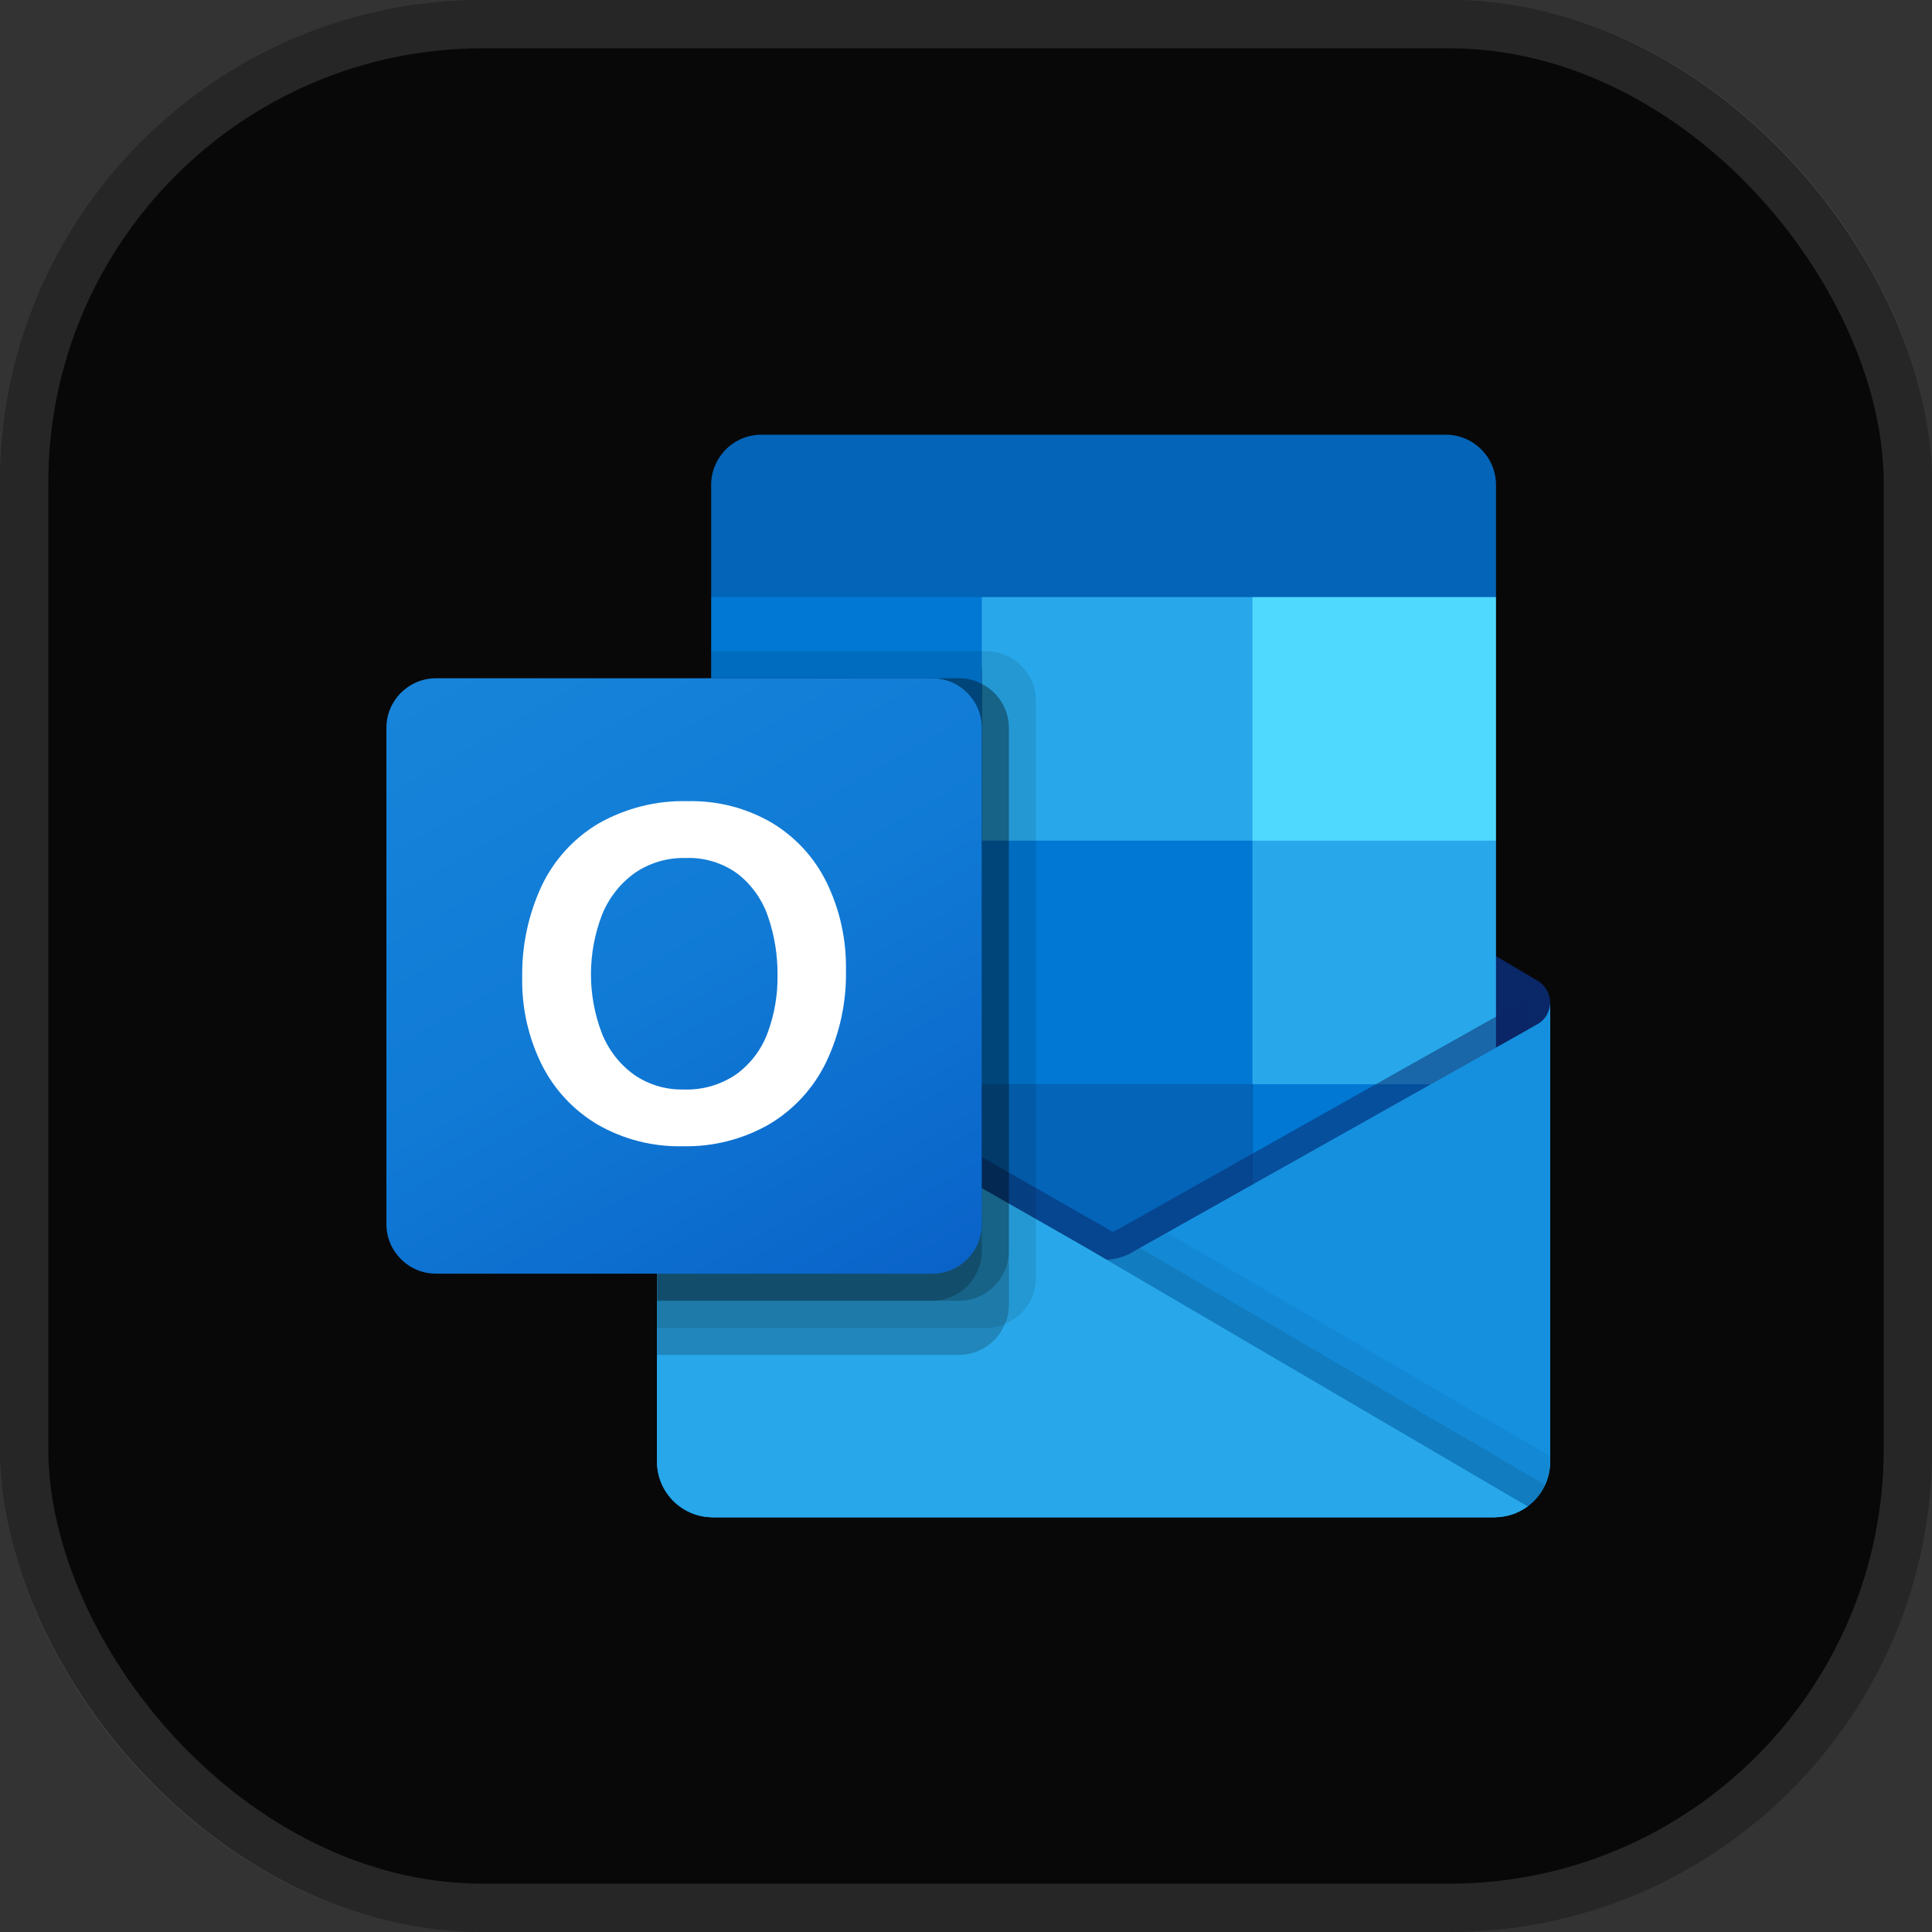 <svg width="80" height="80" viewBox="0 0 80 80" fill="none" xmlns="http://www.w3.org/2000/svg">
<rect x="0" y="0" width="80" height="80" fill="#333333" stroke="none"/>
<rect x="6.10352e-05" width="80" height="80" rx="20" fill="#080808"/>
<rect x="1" y="1" width="78" height="78" rx="19" stroke="#737373" stroke-opacity="0.28" stroke-width="2"/>
<g clip-path="url(#clip0_5096_906)">
<path d="M64.188 41.533C64.19 41.157 63.995 40.806 63.674 40.609H63.669L63.648 40.598L46.951 30.714C46.879 30.665 46.804 30.62 46.727 30.58C46.082 30.248 45.316 30.248 44.672 30.58C44.594 30.62 44.52 30.665 44.447 30.714L27.75 40.598L27.73 40.609C27.22 40.926 27.063 41.597 27.38 42.108C27.474 42.258 27.603 42.383 27.756 42.472L44.453 52.356C44.525 52.405 44.6 52.449 44.677 52.49C45.322 52.822 46.088 52.822 46.733 52.49C46.809 52.449 46.884 52.405 46.957 52.356L63.654 42.472C63.988 42.278 64.191 41.919 64.188 41.533Z" fill="#0A2767"/>
<path d="M29.697 34.934H40.654V44.978H29.697V34.934ZM61.946 24.724V20.129C61.973 18.98 61.063 18.027 59.914 18H31.48C30.331 18.027 29.421 18.98 29.448 20.129V24.724L46.257 29.206L61.946 24.724Z" fill="#0364B8"/>
<path d="M29.448 24.724H40.654V34.81H29.448V24.724Z" fill="#0078D4"/>
<path d="M51.861 24.724H40.654V34.81L51.861 44.895H61.946V34.81L51.861 24.724Z" fill="#28A8EA"/>
<path d="M40.654 34.81H51.861V44.895H40.654V34.81Z" fill="#0078D4"/>
<path d="M40.654 44.895H51.861V54.981H40.654V44.895Z" fill="#0364B8"/>
<path d="M29.697 44.978H40.654V54.109H29.697V44.978Z" fill="#14447D"/>
<path d="M51.861 44.895H61.946V54.981H51.861V44.895Z" fill="#0078D4"/>
<path d="M63.674 42.411L63.653 42.422L46.956 51.813C46.883 51.858 46.809 51.901 46.731 51.939C46.448 52.074 46.14 52.15 45.826 52.163L44.914 51.629C44.837 51.591 44.762 51.548 44.69 51.5L27.768 41.843H27.76L27.206 41.533V60.544C27.215 61.812 28.25 62.834 29.518 62.826H61.911C61.931 62.826 61.947 62.817 61.968 62.817C62.235 62.8 62.499 62.744 62.752 62.653C62.861 62.607 62.966 62.552 63.067 62.489C63.142 62.447 63.271 62.354 63.271 62.354C63.845 61.929 64.185 61.258 64.188 60.544V41.533C64.187 41.897 63.991 42.232 63.674 42.411Z" fill="url(#paint0_linear_5096_906)"/>
<path opacity="0.5" d="M63.291 41.458V42.624L45.831 54.645L27.756 41.85C27.756 41.844 27.75 41.839 27.744 41.839L26.086 40.842V40.001L26.769 39.99L28.215 40.819L28.249 40.831L28.372 40.909C28.372 40.909 45.361 50.603 45.406 50.625L46.056 51.006C46.112 50.984 46.168 50.961 46.235 50.939C46.269 50.916 63.1 41.447 63.1 41.447L63.291 41.458Z" fill="#0A2767"/>
<path d="M63.674 42.411L63.653 42.423L46.955 51.814C46.883 51.859 46.809 51.902 46.731 51.94C46.083 52.257 45.325 52.257 44.676 51.94C44.599 51.902 44.525 51.86 44.452 51.814L27.754 42.423L27.734 42.411C27.412 42.236 27.21 41.9 27.206 41.533V60.544C27.215 61.812 28.249 62.834 29.517 62.826C29.517 62.826 29.517 62.826 29.517 62.826H61.877C63.145 62.834 64.179 61.812 64.188 60.544C64.188 60.544 64.188 60.544 64.188 60.544V41.533C64.187 41.897 63.991 42.232 63.674 42.411Z" fill="#1490DF"/>
<path opacity="0.1" d="M47.199 51.675L46.949 51.815C46.876 51.861 46.801 51.903 46.725 51.941C46.449 52.077 46.15 52.156 45.844 52.175L52.197 59.687L63.279 62.358C63.582 62.129 63.824 61.827 63.981 61.48L47.199 51.675Z" fill="black"/>
<path opacity="0.05" d="M48.331 51.039L46.949 51.816C46.876 51.862 46.801 51.904 46.725 51.942C46.449 52.077 46.15 52.157 45.844 52.175L48.82 60.382L63.282 62.355C63.852 61.928 64.187 61.257 64.188 60.544V60.299L48.331 51.039Z" fill="black"/>
<path d="M29.549 62.826H61.873C62.371 62.828 62.856 62.671 63.257 62.377L44.913 51.632C44.835 51.593 44.761 51.55 44.688 51.503L27.767 41.845H27.759L27.206 41.533V60.479C27.205 61.774 28.254 62.824 29.549 62.826V62.826Z" fill="#28A8EA"/>
<path opacity="0.1" d="M42.895 29.019V52.922C42.893 53.76 42.384 54.514 41.607 54.827C41.366 54.931 41.107 54.984 40.844 54.984H27.206V28.085H29.448V26.965H40.845C41.977 26.969 42.893 27.887 42.895 29.019Z" fill="black"/>
<path opacity="0.2" d="M41.775 30.14V54.043C41.778 54.314 41.72 54.582 41.607 54.828C41.295 55.595 40.552 56.098 39.724 56.102H27.206V28.086H39.724C40.049 28.083 40.37 28.164 40.654 28.321C41.341 28.668 41.774 29.371 41.775 30.14Z" fill="black"/>
<path opacity="0.2" d="M41.775 30.14V51.802C41.769 52.934 40.855 53.851 39.724 53.861H27.206V28.086H39.724C40.049 28.083 40.37 28.164 40.654 28.321C41.341 28.668 41.774 29.371 41.775 30.14Z" fill="black"/>
<path opacity="0.2" d="M40.654 30.14V51.802C40.653 52.935 39.737 53.855 38.603 53.86H27.206V28.086H38.603C39.737 28.086 40.655 29.006 40.654 30.139C40.654 30.139 40.654 30.139 40.654 30.14Z" fill="black"/>
<path d="M18.054 28.086H38.6C39.734 28.086 40.654 29.005 40.654 30.14V50.686C40.654 51.82 39.734 52.74 38.6 52.74H18.054C16.92 52.74 16 51.82 16 50.686V30.14C16 29.005 16.92 28.086 18.054 28.086Z" fill="url(#paint1_linear_5096_906)"/>
<path d="M22.42 36.701C22.927 35.623 23.744 34.72 24.767 34.109C25.9 33.461 27.19 33.137 28.495 33.175C29.705 33.148 30.898 33.455 31.946 34.061C32.93 34.648 33.723 35.508 34.228 36.538C34.779 37.672 35.053 38.919 35.029 40.18C35.055 41.497 34.773 42.801 34.205 43.99C33.688 45.056 32.87 45.947 31.852 46.553C30.764 47.177 29.526 47.492 28.272 47.463C27.037 47.492 25.817 47.182 24.745 46.566C23.752 45.978 22.95 45.117 22.433 44.085C21.879 42.968 21.602 41.734 21.623 40.487C21.6 39.181 21.873 37.887 22.42 36.701ZM24.922 42.786C25.191 43.468 25.649 44.06 26.242 44.492C26.845 44.914 27.568 45.131 28.303 45.113C29.087 45.144 29.86 44.919 30.505 44.472C31.089 44.041 31.535 43.448 31.787 42.766C32.068 42.005 32.206 41.198 32.196 40.387C32.204 39.568 32.074 38.753 31.81 37.978C31.577 37.277 31.146 36.66 30.568 36.2C29.94 35.732 29.169 35.495 28.387 35.528C27.635 35.508 26.896 35.728 26.276 36.154C25.674 36.588 25.207 37.185 24.931 37.874C24.32 39.455 24.316 41.206 24.923 42.788L24.922 42.786Z" fill="white"/>
<path d="M51.861 24.724H61.946V34.81H51.861V24.724Z" fill="#50D9FF"/>
</g>
<defs>
<linearGradient id="paint0_linear_5096_906" x1="45.697" y1="41.533" x2="45.697" y2="62.826" gradientUnits="userSpaceOnUse">
<stop stop-color="#35B8F1"/>
<stop offset="1" stop-color="#28A8EA"/>
</linearGradient>
<linearGradient id="paint1_linear_5096_906" x1="20.283" y1="26.481" x2="36.371" y2="54.345" gradientUnits="userSpaceOnUse">
<stop stop-color="#1784D9"/>
<stop offset="0.5" stop-color="#107AD5"/>
<stop offset="1" stop-color="#0A63C9"/>
</linearGradient>
<clipPath id="clip0_5096_906">
<rect width="48.188" height="44.826" fill="white" transform="translate(16 18)"/>
</clipPath>
</defs>
</svg>
